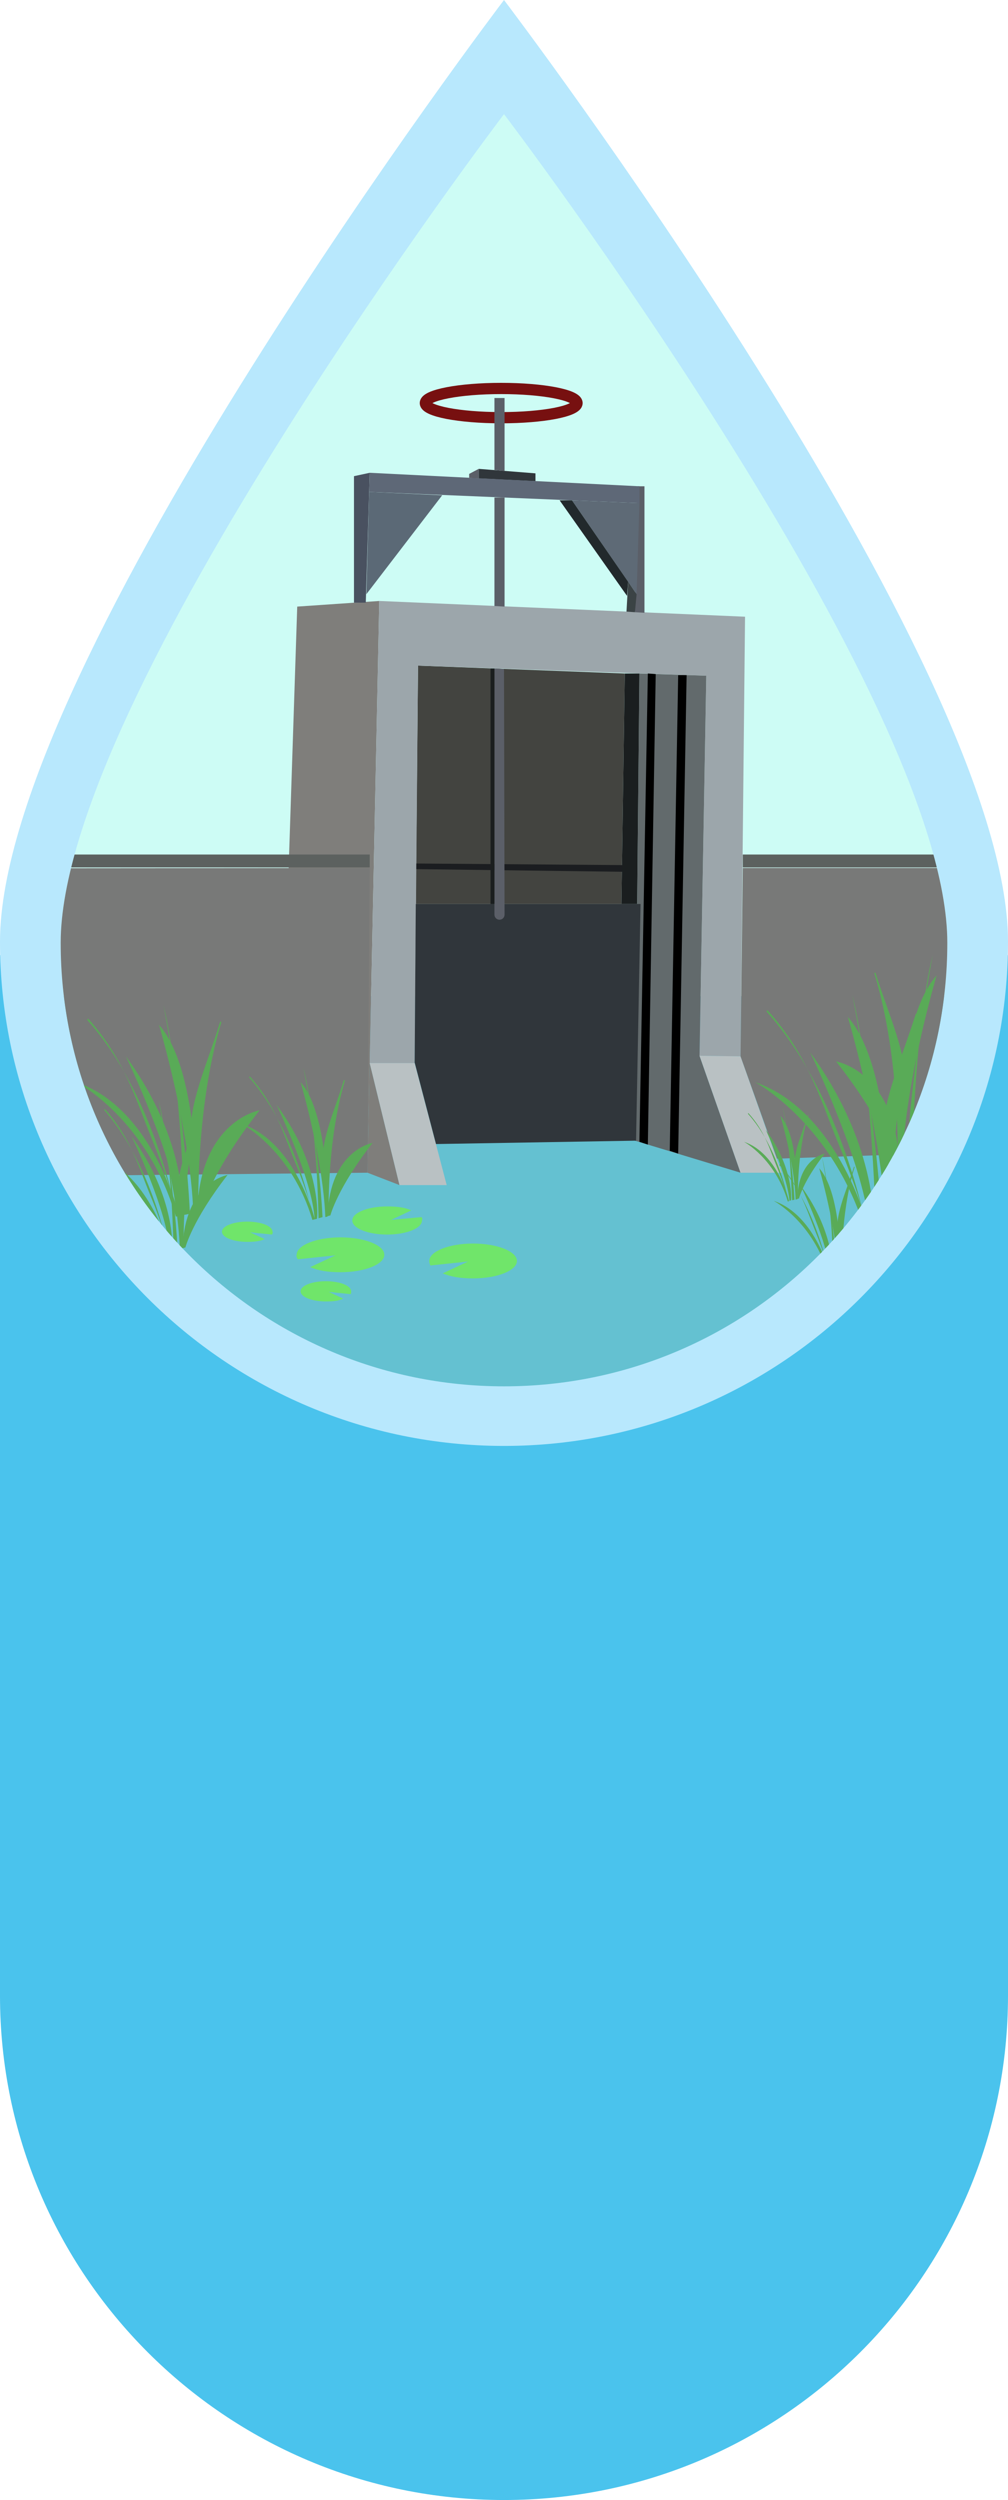<?xml version="1.0" encoding="utf-8"?>
<!-- Generator: Adobe Illustrator 28.3.0, SVG Export Plug-In . SVG Version: 6.00 Build 0)  -->
<svg version="1.1" id="Réteg_2_00000017516734880410958600000003340613318089036686_"
	 xmlns="http://www.w3.org/2000/svg" xmlns:xlink="http://www.w3.org/1999/xlink" x="0px" y="0px" viewBox="0 0 179.4 444.7"
	 style="enable-background:new 0 0 179.4 444.7;" xml:space="preserve">
<style type="text/css">
	.st0{fill:#4AC3ED;}
	.st1{fill:#B8E8FD;}
	.st2{clip-path:url(#SVGID_00000178908048354622054810000006152145302950778537_);}
	.st3{fill:#CDFCF5;}
	.st4{fill:#64C1D1;}
	.st5{fill:#434440;}
	.st6{fill:#7F7E7B;}
	.st7{fill:#9CA6AB;}
	.st8{fill:#B9C1C3;}
	.st9{fill:#626A6C;}
	.st10{fill:#5C615F;}
	.st11{fill:#787978;}
	.st12{fill:#30363B;}
	.st13{fill:#495160;}
	.st14{fill:#5B5F68;}
	.st15{fill:#5E6877;}
	.st16{fill:#5B6976;}
	.st17{fill:#5E6A76;}
	.st18{fill:#22292C;}
	.st19{fill:#1B1D20;}
	.st20{fill:#1A1E1F;}
	.st21{fill:#3B4345;}
	.st22{fill:none;stroke:#771010;stroke-width:2;stroke-miterlimit:10;}
	.st23{fill:#726444;}
	.st24{fill:#70E56A;}
	.st25{fill:#637D36;}
	.st26{fill:#764028;}
	.st27{opacity:0.15;fill:#0B0C0B;enable-background:new    ;}
	.st28{fill:#617633;}
	.st29{fill:#59AB57;}
</style>
<g id="Layer_1">
	<g>
		<path class="st0" d="M0,169.9h179.4V355c0,49.5-40.2,89.7-89.7,89.7l0,0C40.2,444.7,0,404.5,0,355L0,169.9L0,169.9L0,169.9z"/>
		<path class="st1" d="M179.4,167.5c0,49.5-40.2,89.7-89.7,89.7S0,217,0,167.5S89.7,0,89.7,0S179.4,117.9,179.4,167.5L179.4,167.5z"
			/>
		<g>
			<defs>
				<path id="SVGID_1_" d="M168.6,167.7c0,43.6-35.3,78.9-78.9,78.9s-78.9-35.3-78.9-78.9S89.7,20.3,89.7,20.3
					S168.6,124.1,168.6,167.7L168.6,167.7z"/>
			</defs>
			<clipPath id="SVGID_00000010993807527536869730000008260652975569835703_">
				<use xlink:href="#SVGID_1_"  style="overflow:visible;"/>
			</clipPath>
			<g style="clip-path:url(#SVGID_00000010993807527536869730000008260652975569835703_);">
				<rect x="-70.5" y="-45.4" class="st3" width="332.7" height="256.2"/>
				<rect x="-69.6" y="177.2" class="st4" width="335" height="104.8"/>
				<polygon class="st5" points="111.2,119.8 74.4,118.4 74,160.8 110.6,160.8 				"/>
				<polygon class="st6" points="67.5,106.9 65.4,208.6 49.9,199.3 52.9,107.9 				"/>
				<polygon class="st7" points="132.6,109.7 67.5,106.9 65.8,189.1 73.8,189.1 74.4,118.4 125.7,120.2 124.5,187.8 131.8,187.9 
									"/>
				<polygon class="st6" points="65.4,208.6 71.1,210.8 65.8,189.1 				"/>
				<polygon class="st8" points="73.8,189.1 79.5,210.8 71.1,210.8 65.8,189.1 				"/>
				<polygon class="st9" points="113.8,119.8 113,202.9 131.8,208.6 124.5,187.8 125.7,120.2 				"/>
				<polygon class="st8" points="131.8,187.9 139.1,208.6 131.8,208.6 124.5,187.8 				"/>
				<rect x="132.2" y="152" class="st10" width="130" height="2.3"/>
				<polygon class="st11" points="179.8,204.7 243.5,169.1 262.2,169.1 262.2,154.4 132.2,154.4 131.8,187.9 138.3,206.1 				"/>
				<polygon class="st12" points="114,160.8 74,160.8 73.8,189 77.6,203.5 113.2,202.9 				"/>
				<rect x="-60.9" y="152" class="st10" width="126.7" height="2.3"/>
				<path class="st11" d="M65.8,154.4l-0.4,54.2l-58.1,0.6c0,0-55.8-26.8-69.4-30.1v-24.6L65.8,154.4L65.8,154.4z"/>
				<polygon class="st13" points="63,107.2 63,84.7 65.8,84.1 65.1,107.2 				"/>
				<polygon class="st14" points="114.7,86.5 114.7,109 113,108.9 113.5,86.5 				"/>
				<polygon class="st12" points="85.2,85.1 85.2,83.4 95.3,84.2 95.3,85.6 				"/>
				<polygon class="st15" points="65.8,84.1 113.8,86.5 113.8,89.5 65.7,87.5 				"/>
				<polygon class="st16" points="65.2,105.7 78.7,88.1 65.7,87.5 				"/>
				<polygon class="st17" points="101.8,89 113.3,105.7 113.8,89.5 				"/>
				<polygon class="st18" points="99.6,89 111.6,106 111.8,103.5 101.8,89 				"/>
				<polygon class="st14" points="88,88.5 88,107.8 89.8,107.9 89.8,88.5 				"/>
				<polygon points="122.2,120.1 120.7,205.2 119.2,204.7 120.7,120.1 				"/>
				<polygon points="116.7,119.9 115.3,203.6 113.8,203.1 115.3,119.8 				"/>
				<polygon class="st19" points="74.1,153.6 113,153.9 113,155.1 74.1,154.6 				"/>
				<polygon class="st20" points="110.6,160.8 111.2,119.8 113.8,119.8 113.4,160.8 				"/>
				<polygon class="st14" points="85.2,83.4 83.5,84.3 83.5,85 85.2,85.1 				"/>
				<polygon class="st21" points="111.5,108.8 111.8,103.5 113.3,105.7 113,108.9 				"/>
				<ellipse class="st22" cx="89.2" cy="71.7" rx="13.5" ry="2.6"/>
				<polygon class="st14" points="88,83.6 88,70.8 89.8,70.8 89.8,83.8 				"/>
				<path class="st14" d="M88,118.9v43.8c0,0.5,0.4,0.9,0.9,0.9l0,0c0.5,0,0.9-0.4,0.9-0.9L89.7,119L88,118.9z"/>
				<polygon class="st20" points="88,118.9 88,160.8 87.3,160.8 87.3,118.9 				"/>
				<path class="st23" d="M263.9,160.8c0,0-11.6,0.3-16.4,4.8c-4.8,4.4-23.2,5.4-26.6,11.6c-3.4,6.1-30,14.6-30,18.7
					s-12.3,8.9-12.3,8.9s29.9,14.3,94.8,12.3L263.9,160.8L263.9,160.8z"/>
				<path class="st23" d="M-65.3,170.1c0,0,10.5,0.3,14.9,4.2s21,4.8,24.1,10.3c3.1,5.4,27.2,13,27.2,16.6s11.1,7.9,11.1,7.9
					s-27.2,12.7-86,10.9L-65.3,170.1L-65.3,170.1z"/>
				<path class="st24" d="M76.6,225.1l6.7-0.7l-4.5,2.1c1.4,0.6,3.1,0.9,5.4,0.9c4.3,0,7.8-1.4,7.8-3.1c0-1.7-3.5-3.1-7.8-3.1
					s-7.8,1.4-7.8,3.1C76.4,224.6,76.5,224.9,76.6,225.1L76.6,225.1z"/>
				<path class="st24" d="M75,216.5l-5.4,0.5l3.6-1.7c-1.1-0.5-2.4-0.7-4.3-0.7c-3.4,0-6.2,1.1-6.2,2.5s2.8,2.5,6.2,2.5
					c3.4,0,6.2-1.1,6.2-2.5C75.2,216.9,75.2,216.7,75,216.5L75,216.5z"/>
				<path class="st24" d="M53,224l6.7-0.7l-4.5,2.1c1.4,0.6,3.1,0.9,5.4,0.9c4.3,0,7.8-1.4,7.8-3.1c0-1.7-3.5-3.1-7.8-3.1
					c-4.3,0-7.8,1.4-7.8,3.1C52.7,223.4,52.8,223.7,53,224L53,224z"/>
				<path class="st24" d="M62.4,230.2l-3.9-0.4l2.6,1.2c-0.8,0.4-1.8,0.5-3.1,0.5c-2.5,0-4.5-0.8-4.5-1.8s2-1.8,4.5-1.8
					s4.5,0.8,4.5,1.8C62.5,229.9,62.5,230,62.4,230.2L62.4,230.2z"/>
				<path class="st24" d="M48.4,219.6l-3.9-0.4l2.6,1.2c-0.8,0.4-1.8,0.5-3.1,0.5c-2.5,0-4.5-0.8-4.5-1.8s2-1.8,4.5-1.8
					s4.5,0.8,4.5,1.8C48.6,219.3,48.5,219.4,48.4,219.6L48.4,219.6z"/>
				<g>
					<path class="st25" d="M167.6,216.7c0,0-0.4-5.5-6.4-10.4c0,0,4.7,1.8,6.8,10.4L167.6,216.7L167.6,216.7z"/>
					<path class="st25" d="M168,216.7c0,0-2.1-15.2,0.9-20.5c0,0-2,12.8-0.6,20.5L168,216.7L168,216.7z"/>
					<g>
						<path class="st25" d="M167.8,216.7h0.1c0,0-0.2-3-0.8-6.9c-0.6-3.6-1.8-8.7-4.1-12.6l-0.1,0.1
							C167.2,204.8,167.8,216.6,167.8,216.7z"/>
						<path class="st26" d="M165.9,204.8L165.9,204.8c0.3-0.1,0.5-0.6,0.3-1l-1.6-4.6c-0.1-0.4-0.6-0.7-0.9-0.5h0
							c-0.3,0.1-0.5,0.6-0.3,1l1.6,4.6C165.2,204.7,165.6,204.9,165.9,204.8z"/>
						<path class="st27" d="M166.3,204.3c0,0-0.6,0.5-1.1-1c0,0-1.1-3.1-1.8-4l1.7,5C165.1,204.4,165.8,205.3,166.3,204.3
							L166.3,204.3z"/>
					</g>
					<g>
						<path class="st25" d="M170,216.7h-0.2c0,0,0.2-3.5,1-8c0.7-4.1,2.1-10.1,4.7-14.6l0.1,0.1C170.7,202.9,170,216.6,170,216.7
							L170,216.7z"/>
						<path class="st26" d="M172.2,202.9L172.2,202.9c-0.4-0.2-0.6-0.7-0.4-1.2l1.9-5.4c0.2-0.5,0.6-0.8,1-0.6h0
							c0.4,0.2,0.6,0.7,0.4,1.2l-1.9,5.4C173,202.8,172.6,203,172.2,202.9z"/>
						<path class="st27" d="M171.7,202.4c0,0,0.6,0.6,1.3-1.1c0,0,1.3-3.6,2.1-4.6l-2,5.8C173.1,202.5,172.4,203.6,171.7,202.4z"/>
					</g>
					<path class="st28" d="M168.1,194.4c0,0-0.9,13.2,0.6,22.3h0.6C169.2,216.7,167.9,201.7,168.1,194.4z"/>
					<path class="st25" d="M177.8,200c0,0-7,7-7.8,16.8h-0.3C169.8,216.7,171.2,204,177.8,200L177.8,200z"/>
					<path class="st25" d="M172.7,198.5c0,0-3.8,12.9-2.9,18.3h-0.4C169.4,216.7,168.5,207.9,172.7,198.5L172.7,198.5z"/>
				</g>
				<g>
					<path class="st29" d="M35.8,215.4c0,0,1.6-6.7,10.4-17.9c0,0-10.6,1.8-11.1,18.1L35.8,215.4z"/>
					<path class="st29" d="M35,215.6c0,0,0.8-24.9-6.7-33.3c0,0,5.6,18.9,6.1,33.4L35,215.6z"/>
					<path class="st29" d="M35.3,215.5l-0.2,0c0,0-0.9-5.5-1.2-12.8c-0.3-6.7,2.9-13.1,5.3-21l0.2,0.1
						C34.8,197,35.3,215.3,35.3,215.5z"/>
					<path class="st29" d="M31.5,216.4l0.3-0.1c0-0.1-1.7-6.2-4.9-14c-2.9-7.2-4.8-13.9-11.2-21.1l-0.2,0.2
						C27.7,195,31.4,216.1,31.5,216.4L31.5,216.4z"/>
					<path class="st29" d="M29.1,178.8c0,0,3.9,20.1,4.7,37.1l-1,0.2C32.8,216.1,32.3,191.8,29.1,178.8z"/>
					<path class="st29" d="M13.8,192.6c0,0,12.4,6.5,17.5,23.8l0.6-0.1C31.9,216.3,27.3,197.2,13.8,192.6L13.8,192.6z"/>
					<path class="st29" d="M22.4,187.9c0,0,8.9,18.4,9.5,28.4l0.6-0.1C32.5,216.1,33.6,203.2,22.4,187.9z"/>
				</g>
				<g>
					<path class="st29" d="M33,221.9c0,0,1.2-4.8,7.5-12.9c0,0-7.6,1.3-8,13L33,221.9L33,221.9z"/>
					<path class="st29" d="M32.5,222.1c0,0,0.5-17.9-4.8-23.9c0,0,4,13.6,4.3,24C32,222.2,32.5,222.1,32.5,222.1z"/>
					<path class="st29" d="M32.7,222l-0.2,0c0,0-0.7-4-0.9-9.1c-0.2-4.8,2.1-9.4,3.8-15.1l0.2,0.1C32.3,208.7,32.7,221.9,32.7,222
						L32.7,222z"/>
					<path class="st29" d="M30,222.6l0.2-0.1c0,0-1.2-4.5-3.5-10c-2.1-5.1-3.4-10-8-15.2l-0.2,0.1C27.2,207.3,29.9,222.4,30,222.6
						L30,222.6z"/>
					<path class="st29" d="M28.2,195.6c0,0,2.8,14.4,3.4,26.6l-0.7,0.2C30.9,222.4,30.6,205,28.2,195.6L28.2,195.6z"/>
					<path class="st29" d="M17.2,205.6c0,0,8.9,4.7,12.6,17.1l0.4-0.1C30.2,222.5,26.9,208.9,17.2,205.6L17.2,205.6z"/>
					<path class="st29" d="M23.4,202.1c0,0,6.4,13.2,6.8,20.4l0.4-0.1C30.7,222.4,31.4,213.1,23.4,202.1z"/>
				</g>
				<g>
					<path class="st29" d="M58.8,216.2c0,0,1.2-4.8,7.5-12.9c0,0-7.6,1.3-8,13L58.8,216.2L58.8,216.2z"/>
					<path class="st29" d="M58.3,216.4c0,0,0.5-17.9-4.8-23.9c0,0,4,13.6,4.4,24L58.3,216.4z"/>
					<path class="st29" d="M58.5,216.3l-0.2,0c0,0-0.6-4-0.9-9.1c-0.2-4.8,2.1-9.4,3.8-15.1l0.2,0.1
						C58.1,203.1,58.5,216.2,58.5,216.3L58.5,216.3z"/>
					<path class="st29" d="M55.8,216.9l0.2-0.1c0,0-1.2-4.5-3.5-10.1c-2.1-5.1-3.4-10-8-15.2l-0.2,0.1
						C53.1,201.6,55.7,216.7,55.8,216.9L55.8,216.9z"/>
					<path class="st29" d="M54,189.9c0,0,2.8,14.4,3.4,26.6l-0.7,0.2C56.7,216.7,56.4,199.3,54,189.9L54,189.9z"/>
					<path class="st29" d="M43,199.9c0,0,8.9,4.7,12.6,17.1l0.4-0.1C56,216.9,52.7,203.2,43,199.9L43,199.9z"/>
					<path class="st29" d="M49.2,196.5c0,0,6.4,13.2,6.8,20.4l0.4-0.1C56.5,216.8,57.3,207.4,49.2,196.5L49.2,196.5z"/>
				</g>
				<g>
					<path class="st29" d="M159.2,218.1c0,0,1.8-7.5,11.7-20.1c0,0-11.9,2-12.5,20.3L159.2,218.1L159.2,218.1z"/>
					<path class="st29" d="M158.4,218.3c0,0,0.8-28-7.5-37.4c0,0,6.3,21.3,6.8,37.6L158.4,218.3L158.4,218.3z"/>
					<path class="st29" d="M158.7,218.2l-0.3,0c0-0.1-1-6.2-1.4-14.3c-0.3-7.5,3.2-14.7,6-23.6l0.3,0.1
						C158.1,197.5,158.7,218,158.7,218.2L158.7,218.2z"/>
					<path class="st29" d="M154.4,219.2l0.3-0.1c0-0.1-1.9-7-5.5-15.7c-3.3-8.1-5.4-15.7-12.6-23.7l-0.2,0.2
						C150.1,195.2,154.3,218.9,154.4,219.2z"/>
					<path class="st29" d="M151.7,176.9c0,0,4.4,22.6,5.3,41.7l-1.1,0.2C155.9,218.9,155.3,191.6,151.7,176.9L151.7,176.9z"/>
					<path class="st29" d="M134.4,192.5c0,0,13.9,7.4,19.7,26.7l0.6-0.1C154.8,219.1,149.6,197.7,134.4,192.5L134.4,192.5z"/>
					<path class="st29" d="M144.2,187.2c0,0,10,20.7,10.6,31.9l0.7-0.1C155.5,218.9,156.7,204.4,144.2,187.2z"/>
				</g>
				<g>
					<path class="st29" d="M142.2,213.2c0,0,0.7-3,4.6-8c0,0-4.7,0.8-4.9,8L142.2,213.2z"/>
					<path class="st29" d="M141.9,213.3c0,0,0.3-11.1-3-14.8c0,0,2.5,8.4,2.7,14.9L141.9,213.3z"/>
					<path class="st29" d="M142,213.3l-0.1,0c0,0-0.4-2.5-0.5-5.7c-0.1-3,1.3-5.8,2.4-9.3l0.1,0C141.8,205,142,213.2,142,213.3z"/>
					<path class="st29" d="M140.3,213.6l0.1,0c0,0-0.8-2.8-2.2-6.2c-1.3-3.2-2.1-6.2-5-9.4l-0.1,0.1
						C138.6,204.2,140.3,213.5,140.3,213.6L140.3,213.6z"/>
					<path class="st29" d="M139.3,196.9c0,0,1.7,8.9,2.1,16.5l-0.4,0.1C140.9,213.5,140.7,202.7,139.3,196.9L139.3,196.9z"/>
					<path class="st29" d="M132.4,203.1c0,0,5.5,2.9,7.8,10.6l0.2,0C140.5,213.6,138.4,205.1,132.4,203.1L132.4,203.1z"/>
					<path class="st29" d="M136.3,201c0,0,3.9,8.2,4.2,12.6l0.3-0.1C140.8,213.5,141.3,207.8,136.3,201z"/>
				</g>
				<g>
					<path class="st29" d="M150,226.4c0,0,0.9-3.8,5.9-10c0,0-6,1-6.2,10.1L150,226.4z"/>
					<path class="st29" d="M149.6,226.5c0,0,0.4-14-3.8-18.7c0,0,3.1,10.6,3.4,18.8L149.6,226.5z"/>
					<path class="st29" d="M149.8,226.4l-0.1,0c0,0-0.5-3.1-0.7-7.1c-0.2-3.8,1.6-7.3,3-11.8l0.1,0.1
						C149.5,216,149.8,226.3,149.8,226.4L149.8,226.4z"/>
					<path class="st29" d="M147.6,226.9l0.2,0c0,0-0.9-3.5-2.7-7.9c-1.6-4-2.7-7.8-6.3-11.9l-0.1,0.1
						C145.5,214.9,147.6,226.8,147.6,226.9L147.6,226.9z"/>
					<path class="st29" d="M146.3,205.8c0,0,2.2,11.3,2.6,20.8l-0.6,0.1C148.4,226.7,148.1,213.1,146.3,205.8z"/>
					<path class="st29" d="M137.7,213.6c0,0,7,3.7,9.8,13.3l0.3-0.1C147.8,226.9,145.3,216.2,137.7,213.6z"/>
					<path class="st29" d="M142.5,210.9c0,0,5,10.3,5.3,15.9l0.4-0.1C148.2,226.8,148.8,219.5,142.5,210.9L142.5,210.9z"/>
				</g>
				<g>
					<path class="st29" d="M159.3,206.8c0,0-1.6-6.7-10.5-18c0,0,10.7,1.8,11.2,18.2L159.3,206.8z"/>
					<path class="st29" d="M160,207c0,0-0.8-25.1,6.7-33.5c0,0-5.7,19.1-6.1,33.6L160,207L160,207z"/>
					<path class="st29" d="M159.7,206.9l0.3,0c0-0.1,0.9-5.5,1.2-12.8c0.3-6.7-2.9-13.1-5.4-21.1l-0.2,0.1
						C160.3,188.3,159.8,206.7,159.7,206.9L159.7,206.9z"/>
					<path class="st29" d="M163.6,207.8l-0.3-0.1c0-0.1,1.7-6.3,4.9-14.1c2.9-7.2,4.8-14.1,11.3-21.3l0.2,0.2
						C167.4,186.3,163.7,207.5,163.6,207.8L163.6,207.8z"/>
					<path class="st29" d="M166,169.9c0,0-3.9,20.2-4.7,37.3l1,0.2C162.3,207.5,162.7,183,166,169.9L166,169.9z"/>
					<path class="st29" d="M181.4,183.9c0,0-12.5,6.6-17.7,23.9l-0.6-0.1C163.2,207.7,167.8,188.5,181.4,183.9L181.4,183.9z"/>
					<path class="st29" d="M172.7,179.1c0,0-8.9,18.5-9.5,28.6l-0.6-0.1C162.6,207.5,161.5,194.5,172.7,179.1z"/>
				</g>
			</g>
		</g>
	</g>
</g>
</svg>
